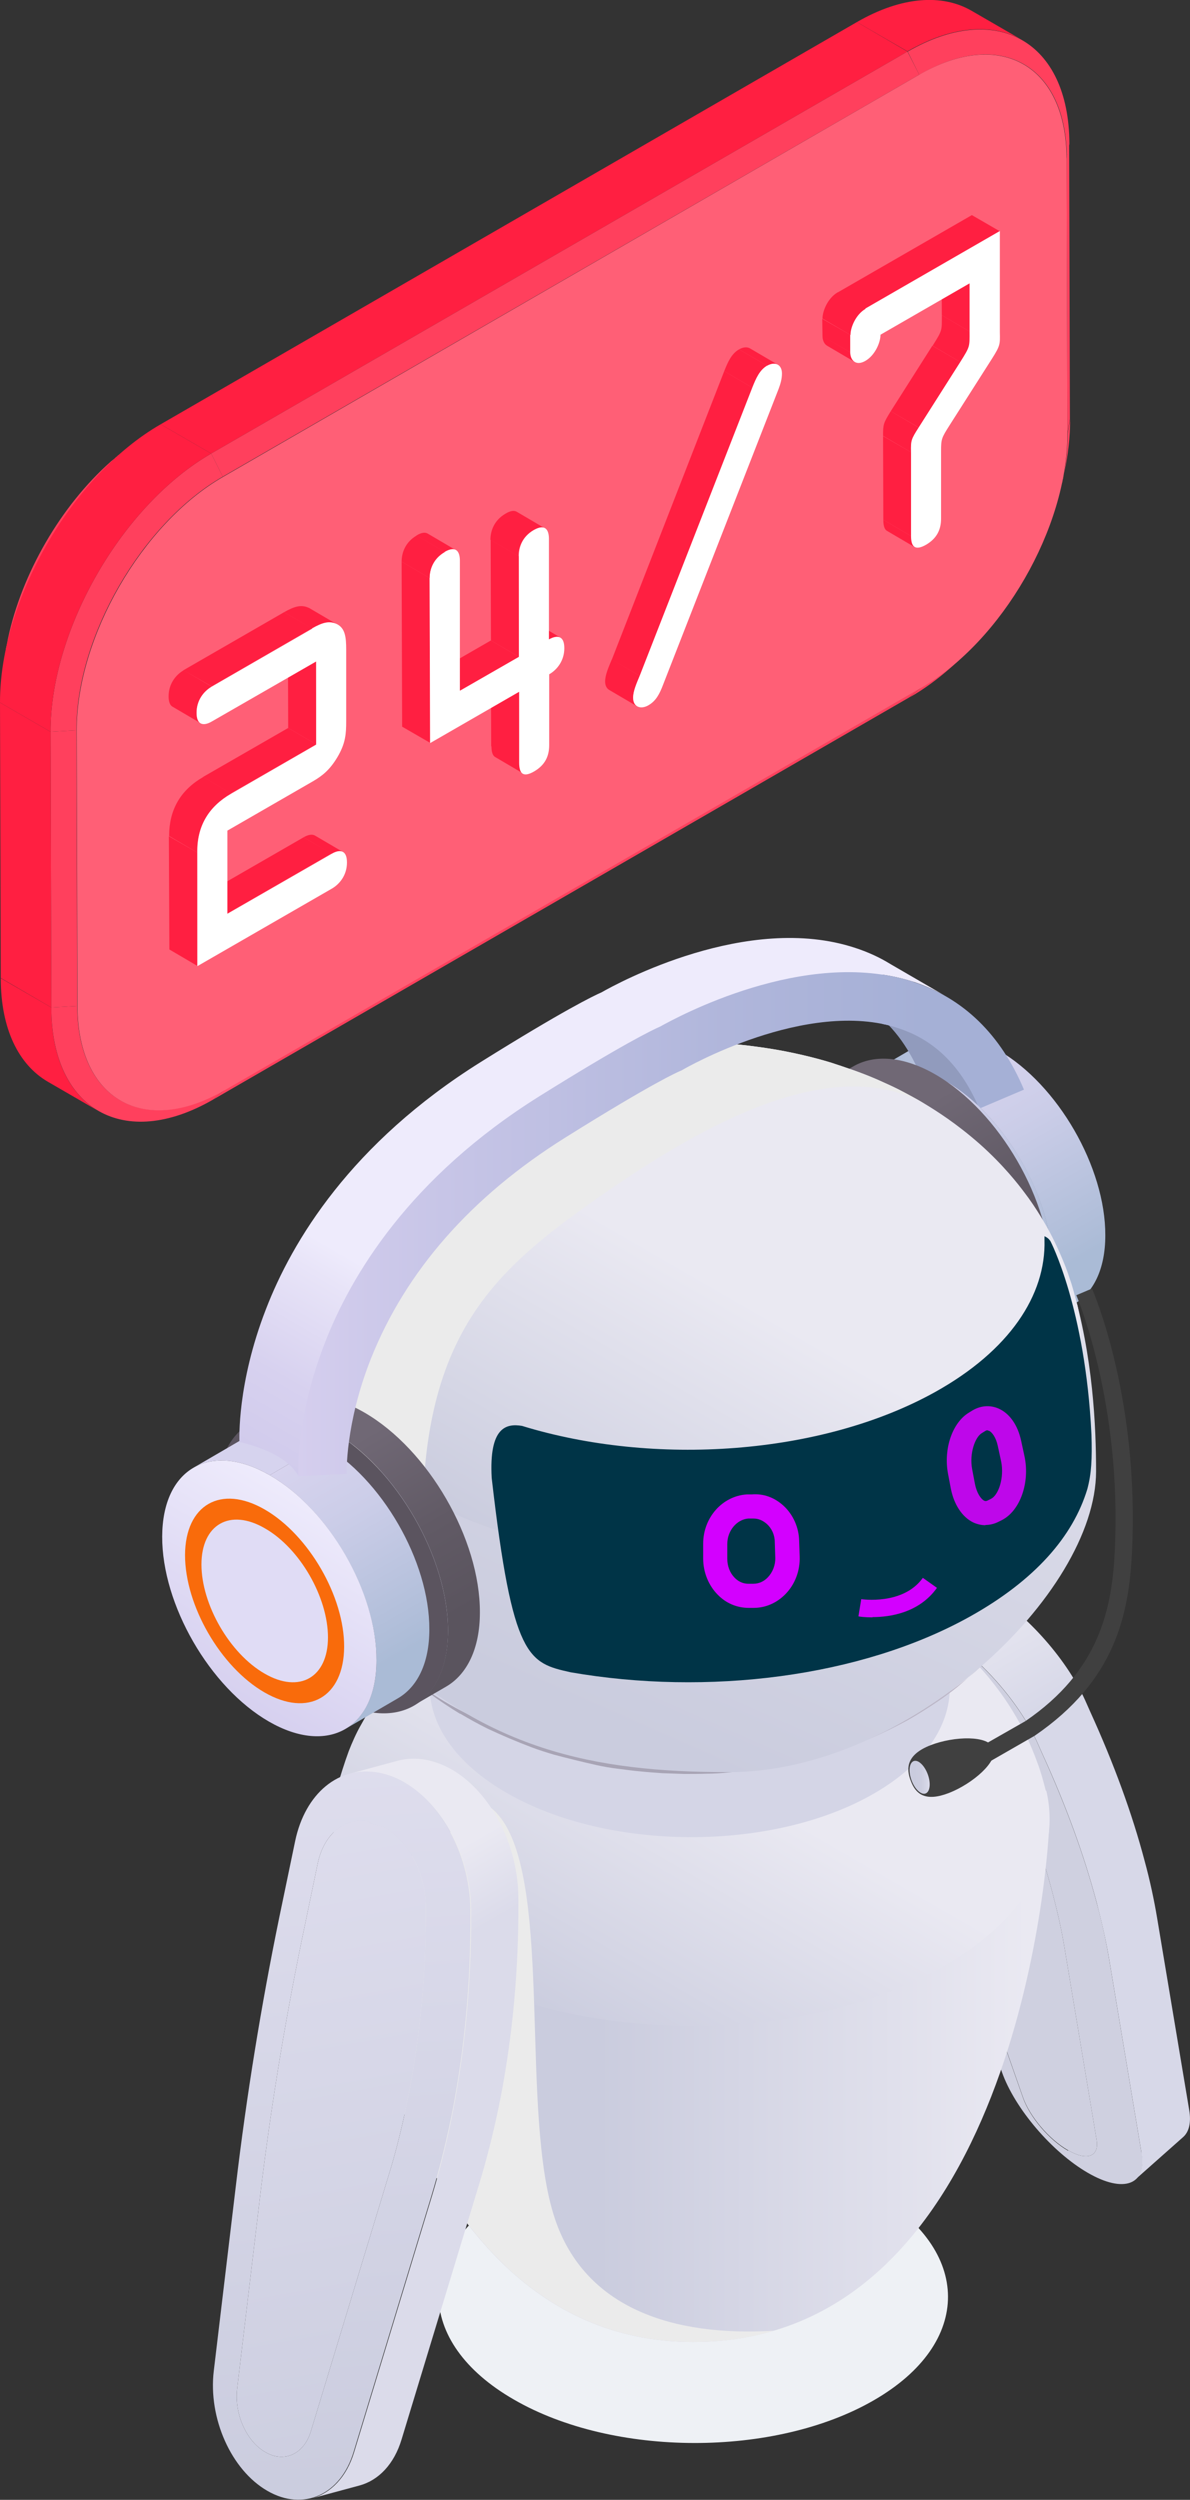 <?xml version="1.0" encoding="UTF-8"?><svg xmlns="http://www.w3.org/2000/svg" xmlns:xlink="http://www.w3.org/1999/xlink" viewBox="0 0 46.37 97.39"><rect x="0" y="0" width="46.37" height="97.39" fill="#333333" stroke="none"/><defs><style>.cls-1{fill:#d6d3ee;}.cls-1,.cls-2,.cls-3,.cls-4,.cls-5,.cls-6,.cls-7,.cls-8,.cls-9,.cls-10,.cls-11,.cls-12,.cls-13,.cls-14,.cls-15,.cls-16,.cls-17,.cls-18,.cls-19,.cls-20,.cls-21,.cls-22,.cls-23,.cls-24,.cls-25,.cls-26,.cls-27,.cls-28,.cls-29,.cls-30,.cls-31,.cls-32,.cls-33,.cls-34,.cls-35,.cls-36,.cls-37,.cls-38,.cls-39{stroke-width:0px;}.cls-2{fill:#f96b0b;}.cls-3{fill:#d300ff;}.cls-4{fill:url(#linear-gradient);}.cls-5{fill:#e0dcf5;}.cls-6{fill:#003447;}.cls-7{fill:url(#linear-gradient-11);}.cls-8{fill:url(#linear-gradient-12);}.cls-9{fill:url(#linear-gradient-13);}.cls-10{fill:url(#linear-gradient-10);}.cls-11{fill:url(#linear-gradient-17);}.cls-12{fill:url(#linear-gradient-16);}.cls-13{fill:url(#linear-gradient-19);}.cls-14{fill:url(#linear-gradient-15);}.cls-15{fill:url(#linear-gradient-21);}.cls-16{fill:url(#linear-gradient-18);}.cls-17{fill:url(#linear-gradient-14);}.cls-18{fill:url(#linear-gradient-20);}.cls-19{fill:#d4d5e6;}.cls-20{fill:#404040;}.cls-21{fill:#cfd0e0;}.cls-22{fill:#eef1f5;}.cls-23{fill:#ff5f76;}.cls-24{fill:#5b545f;}.cls-25{fill:#c0baca;}.cls-26{fill:#ebebeb;mix-blend-mode:multiply;}.cls-27{fill:url(#linear-gradient-4);}.cls-28{fill:url(#linear-gradient-2);}.cls-29{fill:url(#linear-gradient-3);}.cls-30{fill:url(#linear-gradient-8);}.cls-31{fill:url(#linear-gradient-9);}.cls-32{fill:url(#linear-gradient-7);}.cls-33{fill:url(#linear-gradient-5);}.cls-34{fill:url(#linear-gradient-6);}.cls-40{isolation:isolate;}.cls-35{fill:#ff405d;}.cls-36{fill:#fff;}.cls-37{fill:#ff1f41;}.cls-38{fill:#be07ea;}.cls-39{fill:#919bbd;}</style><linearGradient id="linear-gradient" x1="33.87" y1="41.23" x2="38.91" y2="41.23" gradientUnits="userSpaceOnUse"><stop offset=".14" stop-color="#aabbd6"/><stop offset=".2" stop-color="#aebdd8"/><stop offset=".71" stop-color="#cbcde8"/><stop offset="1" stop-color="#d7d3ee"/></linearGradient><linearGradient id="linear-gradient-2" x1="-6626.01" y1="62.28" x2="-6620.98" y2="53.58" gradientTransform="translate(-6583.71 -11.72) rotate(-180) scale(1 -1)" xlink:href="#linear-gradient"/><linearGradient id="linear-gradient-3" x1="11.62" y1="40.58" x2="39.91" y2="40.58" gradientUnits="userSpaceOnUse"><stop offset="0" stop-color="#d5ceee"/><stop offset=".1" stop-color="#cdc9ea"/><stop offset=".59" stop-color="#b0b6db"/><stop offset=".86" stop-color="#a5b0d6"/></linearGradient><linearGradient id="linear-gradient-4" x1="-6623.49" y1="63.73" x2="-6617.6" y2="53.53" gradientTransform="translate(-6583.71 -11.72) rotate(-180) scale(1 -1)" xlink:href="#linear-gradient"/><linearGradient id="linear-gradient-5" x1="33.68" y1="46.95" x2="39.88" y2="46.95" xlink:href="#linear-gradient"/><linearGradient id="linear-gradient-6" x1="-6661.8" y1="43.78" x2="-6655.44" y2="32.75" gradientTransform="translate(-6621.21 8.22) rotate(-180) scale(1 -1)" gradientUnits="userSpaceOnUse"><stop offset=".17" stop-color="#5a545e"/><stop offset=".45" stop-color="#615a65"/><stop offset=".79" stop-color="#706875"/></linearGradient><linearGradient id="linear-gradient-7" x1="47.57" y1="82.99" x2="35.42" y2="61.94" gradientUnits="userSpaceOnUse"><stop offset=".73" stop-color="#d7d8e8"/><stop offset=".93" stop-color="#eae9f2"/></linearGradient><linearGradient id="linear-gradient-8" x1="12.97" y1="81.05" x2="40.89" y2="81.05" gradientUnits="userSpaceOnUse"><stop offset=".37" stop-color="#caccde"/><stop offset=".97" stop-color="#eae9f2"/></linearGradient><linearGradient id="linear-gradient-9" x1="21.9" y1="79.34" x2="32.5" y2="60.98" gradientUnits="userSpaceOnUse"><stop offset="0" stop-color="#caccde"/><stop offset=".56" stop-color="#eae9f2"/></linearGradient><linearGradient id="linear-gradient-10" x1="24.78" y1="66.94" x2="46.36" y2="66.94" gradientUnits="userSpaceOnUse"><stop offset=".24" stop-color="#a8a4b5"/><stop offset="1" stop-color="#dbd3e2"/></linearGradient><linearGradient id="linear-gradient-11" x1="13.81" y1="85.15" x2="36.15" y2="34.66" xlink:href="#linear-gradient-8"/><linearGradient id="linear-gradient-12" x1="21.43" y1="61.22" x2="32.98" y2="41.23" xlink:href="#linear-gradient-9"/><linearGradient id="linear-gradient-13" x1="15.89" y1="100.59" x2="10.14" y2="68.17" gradientUnits="userSpaceOnUse"><stop offset="0" stop-color="#caccde"/><stop offset="1" stop-color="#dfdeee"/></linearGradient><linearGradient id="linear-gradient-14" x1="14.3" y1="98.22" x2="12.24" y2="67.2" xlink:href="#linear-gradient-13"/><linearGradient id="linear-gradient-15" x1="20.88" y1="92.93" x2="8.75" y2="71.92" gradientUnits="userSpaceOnUse"><stop offset=".68" stop-color="#dbdbea"/><stop offset=".81" stop-color="#eae9f2"/></linearGradient><linearGradient id="linear-gradient-16" x1="-6620.08" y1="65.18" x2="-6613.72" y2="54.15" gradientTransform="translate(-6601.75) rotate(-180) scale(1 -1)" xlink:href="#linear-gradient-6"/><linearGradient id="linear-gradient-17" x1="-6617.7" y1="65.92" x2="-6612.68" y2="57.21" gradientTransform="translate(-6601.75) rotate(-180) scale(1 -1)" xlink:href="#linear-gradient"/><linearGradient id="linear-gradient-18" x1="-6610.16" y1="65.87" x2="-6614.32" y2="58.66" gradientTransform="translate(-6601.75) rotate(-180) scale(1 -1)" gradientUnits="userSpaceOnUse"><stop offset="0" stop-color="#d6d0ef"/><stop offset="1" stop-color="#eeebfc"/></linearGradient><linearGradient id="linear-gradient-19" x1="15.05" y1="59.49" x2="30.03" y2="33.54" gradientUnits="userSpaceOnUse"><stop offset="0" stop-color="#d1cbec"/><stop offset=".1" stop-color="#d7d1ef"/><stop offset=".24" stop-color="#e8e4f8"/><stop offset=".28" stop-color="#eeebfc"/></linearGradient><linearGradient id="linear-gradient-20" x1="11.62" y1="47.7" x2="39.91" y2="47.7" xlink:href="#linear-gradient-3"/><linearGradient id="linear-gradient-21" x1="35.44" y1="69.24" x2="36.23" y2="69.24" gradientUnits="userSpaceOnUse"><stop offset=".26" stop-color="#caccde"/><stop offset=".6" stop-color="#cdcee0"/><stop offset=".87" stop-color="#d6d7e7"/><stop offset="1" stop-color="#dfdeee"/></linearGradient></defs><g class="cls-40"><g id="Layer_2"><g id="Layer_1-2"><g class="cls-40"><path class="cls-35" d="M37.38,25.71c-.1.09-.2.18-.3.27-.52.46-1.07.87-1.64,1.19l.45-.38c.52-.3,1.02-.67,1.49-1.09Z"/><path class="cls-35" d="M41.47,18.42c-.02.07-.03.15-.05.22,0,.02,0,.04-.01.06,0,.03-.01.05-.02.08,0,.01,0,.03,0,.04.14-.64.21-1.28.21-1.9l.1-.58c0,.68-.08,1.38-.23,2.08Z"/><polygon class="cls-35" points="41.56 6.18 41.66 5.6 41.69 16.33 41.59 16.92 41.56 6.18"/><path class="cls-35" d="M35.82,2.91l-.45-.9c3.47-2,6.29-.4,6.3,3.59l-.1.58c0-3.63-2.58-5.1-5.74-3.27Z"/><path class="cls-37" d="M37.86.42l1.97,1.14c-1.14-.66-2.72-.57-4.47.44l-1.97-1.14c1.75-1.01,3.33-1.1,4.47-.44Z"/><polygon class="cls-35" points="35.88 26.8 35.43 27.17 8.3 42.84 8.75 42.46 35.88 26.8"/><path class="cls-37" d="M3.83,43.28l-1.97-1.14c-1.13-.66-1.83-2.05-1.83-4.03l1.97,1.14c0,1.98.7,3.37,1.83,4.03Z"/><path class="cls-35" d="M8.75,42.46l-.45.38c-3.47,2-6.29.39-6.3-3.59l1.01-.06c.01,3.63,2.58,5.1,5.74,3.27Z"/><polygon class="cls-35" points="3.01 39.19 2 39.25 1.97 28.51 2.98 28.45 3.01 39.19"/><polygon class="cls-37" points="2 39.25 .03 38.1 0 27.37 1.97 28.51 2 39.25"/><polygon class="cls-37" points="8.23 17.67 6.26 16.53 33.39 .86 35.36 2.01 8.23 17.67"/><polygon class="cls-35" points="8.68 18.57 8.23 17.67 35.36 2.01 35.82 2.91 8.68 18.57"/><path class="cls-35" d="M.23,25.28c.03-.13.06-.27.08-.4.54-2.54,2.06-5.17,4-6.89h0s.02-.02.03-.03c0,0,.01,0,.02-.01,0,0,.02-.02.03-.03,0,0,.01,0,.02-.01,0,0,.02-.02.03-.03,0,0,.01,0,.02-.01,0,0,.02-.02.03-.03,0,0,.02-.02.03-.03,0,0,.01,0,.02-.01,0,0,.02-.02.03-.03,0,0,.02-.02.03-.03,0,0,.01,0,.02-.01,0,0,.01,0,.02-.01-2.13,1.89-3.81,4.78-4.39,7.56Z"/><path class="cls-23" d="M35.82,2.91c3.16-1.82,5.73-.36,5.74,3.27l.03,10.74c.01,3.63-2.54,8.06-5.7,9.88l-27.13,15.67c-3.16,1.83-5.73.36-5.74-3.27l-.03-10.74c-.01-3.63,2.54-8.06,5.7-9.88L35.82,2.91Z"/><path class="cls-35" d="M2.98,28.45l-1.01.06c-.01-3.98,2.79-8.84,6.26-10.84l.45.9c-3.16,1.82-5.72,6.25-5.7,9.88Z"/><path class="cls-37" d="M1.97,28.51L0,27.37c-.01-3.98,2.79-8.84,6.26-10.84l1.97,1.14c-3.47,2-6.27,6.86-6.26,10.84Z"/></g><g class="cls-40"><path class="cls-37" d="M12.27,32.55l1.09.64c-.11-.06-.27-.03-.44.07l-1.09-.64c.17-.1.33-.13.44-.07Z"/><polygon class="cls-37" points="8.86 35.59 7.77 34.96 11.83 32.62 12.92 33.25 8.86 35.59"/><polygon class="cls-37" points="12.32 29 11.23 28.36 11.22 25.12 12.31 25.76 12.32 29"/><polygon class="cls-37" points="7.69 37.63 6.6 36.99 6.58 32.58 7.68 33.21 7.69 37.63"/><polygon class="cls-37" points="9 30.91 7.91 30.27 11.23 28.36 12.32 29 9 30.91"/><path class="cls-37" d="M12.07,23.7l1.09.64s-.03-.02-.04-.02c-.3-.14-.57-.05-.96.17l-1.09-.64c.39-.22.66-.31.96-.17.01,0,.03.01.04.02Z"/><path class="cls-37" d="M7.68,33.21l-1.09-.64c0-1.02.44-1.79,1.33-2.3l1.09.64c-.88.51-1.33,1.28-1.33,2.3Z"/><polygon class="cls-37" points="8.25 26.74 7.15 26.11 11.07 23.85 12.16 24.48 8.25 26.74"/><path class="cls-37" d="M7.81,28.17l-1.09-.64c-.09-.05-.15-.18-.15-.4,0-.49.28-.84.59-1.02l1.09.64c-.31.18-.59.53-.59,1.02,0,.22.06.35.15.4Z"/><path class="cls-36" d="M12.16,24.48c.39-.22.66-.31.96-.17.33.16.37.51.37,1v2.78c0,.49-.02.87-.35,1.42-.29.48-.57.71-.95.93l-3.33,1.92v3.24s4.07-2.34,4.07-2.34c.31-.18.59-.15.59.34,0,.49-.28.84-.59,1.02l-5.24,3.02v-4.42c-.02-1.02.43-1.79,1.32-2.3l3.31-1.91v-3.24s-4.07,2.34-4.07,2.34c-.31.18-.59.15-.59-.34,0-.49.28-.84.59-1.02l3.92-2.26Z"/></g><g class="cls-40"><path class="cls-37" d="M20.38,30.13l-1.09-.64c-.1-.06-.14-.21-.14-.43l1.09.64c0,.22.04.37.14.43Z"/><polygon class="cls-37" points="20.24 29.71 19.14 29.07 19.13 26.31 20.23 26.94 20.24 29.71"/><path class="cls-37" d="M20.75,24.2l1.09.64c-.11-.06-.27-.03-.44.07l-1.09-.64c.17-.1.33-.13.44-.07Z"/><polygon class="cls-37" points="17.94 26.91 16.84 26.27 19.13 24.95 20.22 25.59 17.94 26.91"/><polygon class="cls-37" points="20.22 25.59 19.13 24.95 19.12 21.03 20.21 21.67 20.22 25.59"/><path class="cls-37" d="M20.14,19.94l1.09.64c-.09-.05-.23-.04-.44.07-.45.26-.59.68-.59,1.02l-1.09-.64c0-.34.14-.76.59-1.02.2-.12.34-.13.44-.07Z"/><polygon class="cls-37" points="16.76 28.94 15.67 28.31 15.65 21.88 16.74 22.52 16.76 28.94"/><path class="cls-37" d="M16.67,20.79l1.09.64c-.09-.05-.23-.04-.44.07l-1.09-.64c.2-.12.34-.13.44-.07Z"/><path class="cls-36" d="M17.33,21.5c.45-.26.59,0,.59.34v5.07s2.3-1.32,2.3-1.32v-3.92c-.01-.34.13-.76.58-1.02.45-.26.59,0,.59.34v3.92c.32-.18.6-.15.6.34,0,.49-.28.84-.59,1.02v2.76c0,.43-.16.77-.58,1.02-.43.25-.59.1-.59-.34v-2.76s-3.47,2-3.47,2l-.02-6.42c0-.34.14-.76.59-1.02Z"/><path class="cls-37" d="M16.74,22.52l-1.09-.64c0-.34.14-.76.59-1.02l1.09.64c-.45.26-.59.68-.59,1.02Z"/></g><g class="cls-40"><path class="cls-37" d="M24.83,27.52l-1.09-.64c-.1-.06-.16-.17-.16-.33,0-.26.14-.57.26-.86l1.09.64c-.12.29-.26.6-.26.86,0,.16.06.27.16.33Z"/><path class="cls-37" d="M29.22,13.57l1.09.64c-.11-.06-.26-.05-.42.04l-1.09-.64c.16-.09.31-.1.42-.04Z"/><polygon class="cls-37" points="24.93 26.33 23.84 25.7 28.22 14.46 29.31 15.1 24.93 26.33"/><path class="cls-37" d="M29.31,15.1l-1.09-.64c.14-.35.28-.68.58-.85l1.09.64c-.29.17-.44.5-.58.85Z"/><path class="cls-36" d="M29.89,14.25c.31-.18.58-.05.58.3,0,.22-.06.41-.13.6l-4.5,11.52c-.14.37-.28.64-.58.81s-.59.06-.59-.3c0-.26.14-.57.26-.86l4.39-11.23c.14-.35.28-.68.58-.85Z"/></g><g class="cls-40"><path class="cls-37" d="M35.65,21.32l-1.09-.64c-.1-.06-.14-.21-.14-.43l1.09.64c0,.22.04.37.14.43Z"/><polygon class="cls-37" points="35.51 20.89 34.42 20.25 34.41 16.99 35.5 17.62 35.51 20.89"/><polygon class="cls-37" points="35.81 16.66 34.71 16.02 36.33 13.47 37.43 14.11 35.81 16.66"/><path class="cls-37" d="M35.5,17.62l-1.09-.64c0-.45.01-.49.3-.96l1.09.64c-.29.47-.31.52-.3.96Z"/><path class="cls-37" d="M37.43,14.11l-1.09-.64c.39-.62.36-.59.36-1.19l1.09.64c0,.6.03.57-.36,1.19Z"/><polygon class="cls-37" points="37.79 12.92 36.7 12.28 36.69 10.41 37.79 11.05 37.79 12.92"/><path class="cls-37" d="M33.32,14.11l-1.09-.64c-.12-.07-.18-.22-.18-.38l1.09.64c0,.16.06.31.18.38Z"/><polygon class="cls-37" points="33.14 13.73 32.05 13.1 32.04 12.42 33.14 13.05 33.14 13.73"/><polygon class="cls-37" points="33.72 12.04 32.63 11.4 37.87 8.38 38.96 9.01 33.72 12.04"/><path class="cls-36" d="M38.96,9.01v3.93c.01.47.02.52-.31,1.04l-1.65,2.59c-.31.49-.33.53-.33,1v2.63c0,.43-.16.77-.58,1.02-.42.24-.59.1-.59-.34v-3.27c-.01-.45,0-.49.3-.96l1.62-2.55c.39-.62.36-.59.36-1.19v-1.87s-3.47,2-3.47,2c0,.3-.21.8-.59,1.02s-.59-.04-.59-.34v-.68c0-.3.21-.8.59-1.02l5.24-3.02Z"/><path class="cls-37" d="M33.14,13.05l-1.09-.64c0-.3.21-.8.59-1.02l1.09.64c-.38.22-.59.72-.59,1.02Z"/></g><path class="cls-22" d="M34.05,93.51c-3.86,2.23-10.15,2.22-14.03-.03-3.89-2.24-3.91-5.87-.04-8.1,3.86-2.23,10.15-2.22,14.03.03,3.89,2.24,3.91,5.87.04,8.1Z"/><g class="cls-40"><path class="cls-4" d="M36.85,42.12l2.06-1.2c-1.16-.67-2.21-.73-2.97-.29l-2.06,1.2c.76-.44,1.81-.38,2.97.29h0Z"/></g><path class="cls-28" d="M36.85,42.12l2.06-1.2c2.31,1.33,4.17,4.56,4.16,7.21,0,1.32-.47,2.24-1.22,2.68l-2.06,1.2c.75-.44,1.22-1.36,1.22-2.68,0-2.65-1.86-5.88-4.16-7.21Z"/><path class="cls-39" d="M37.11,40.11l.32.17-.32-.75c-.64-.08-1.28-.15-1.92-.19-.43-.02-.87-.03-1.3-.03.83.57,1.48,1.41,1.97,2.56l2.3,1.33-.55-2.06c-.15-.36-.32-.7-.5-1.02Z"/><path class="cls-29" d="M35.62,38.26c-.41-.13-.82-.23-1.24-.29v1.92c.22.04.43.1.64.17,1.42.47,2.45,1.5,3.14,3.13l1.74-.74c-.9-2.14-2.35-3.55-4.29-4.19Z"/><path class="cls-27" d="M36.85,42.12c2.31,1.33,4.17,4.56,4.16,7.21,0,2.65-1.88,3.72-4.19,2.39-2.31-1.33-4.17-4.56-4.16-7.21,0-2.65,1.88-3.72,4.19-2.39Z"/><path class="cls-33" d="M36.79,43.39c-1.71-.99-3.1-.19-3.11,1.77s1.38,4.36,3.09,5.35c1.71.99,3.1.19,3.11-1.77,0-1.97-1.38-4.36-3.09-5.35Z"/><path class="cls-24" d="M35.22,42.58c-2.49-1.44-4.52-.28-4.53,2.58s2.01,6.35,4.5,7.79c2.49,1.44,4.52.28,4.53-2.58s-2.01-6.35-4.5-7.79Z"/><path class="cls-34" d="M33.24,41.55c.82-.48,1.96-.41,3.21.31,2.49,1.44,4.51,4.93,4.5,7.79,0,1.42-.51,2.42-1.32,2.89l-1.24.72c.81-.47,1.31-1.47,1.32-2.89,0-2.86-2.01-6.35-4.5-7.79-1.25-.72-2.39-.79-3.21-.31l1.24-.72Z"/><path class="cls-21" d="M36.41,65.18c.92.53,1.93,1.62,2.4,2.66l.21.45c.87,1.92,1.55,3.76,2,5.48.19.73.35,1.43.46,2.11l1.25,7.48c.11.66-.37.84-1.11.41-.74-.42-1.5-1.32-1.76-2.07l-1.96-5.58c-.95-2.7-1.76-5.34-2.44-7.9l-.6-2.27c-.23-.88.17-1.31.98-1.05.11.12.37.15.57.26Z"/><path class="cls-21" d="M44.48,83.87l-1.25-7.48c-.12-.72-.28-1.47-.49-2.24-.48-1.82-1.19-3.77-2.12-5.81l-.2-.45c-.77-1.7-2.41-3.47-3.91-4.34-.32-.18-.63-.33-.92-.42-1.32-.42-1.97.28-1.59,1.71l.6,2.27c.69,2.6,1.52,5.28,2.48,8.03l1.96,5.58c.5,1.42,1.95,3.12,3.35,3.93,1.4.81,2.31.47,2.1-.79ZM41.62,83.79c-.74-.42-1.5-1.32-1.76-2.07l-1.96-5.58c-.95-2.7-1.76-5.34-2.44-7.9l-.6-2.27c-.23-.88.17-1.31.98-1.05.11.12.37.15.57.26.92.53,1.93,1.62,2.4,2.66l.21.45c.87,1.92,1.55,3.76,2,5.48.19.73.35,1.43.46,2.11l1.25,7.48c.11.66-.37.84-1.11.41Z"/><path class="cls-32" d="M46.34,82.21l-1.25-7.48c-.12-.72-.28-1.47-.49-2.24-.48-1.82-1.19-3.77-2.12-5.81l-.2-.45c-.77-1.7-2.41-3.47-3.91-4.34-.32-.18-.63-.33-.92-.42-.62-.2-1.09-.15-1.38.11l-1.86,1.65c.29-.26.76-.3,1.38-.11.3.09.61.24.92.42,1.5.87,3.14,2.64,3.91,4.34l.2.45c.93,2.03,1.64,3.99,2.12,5.81.2.77.37,1.52.49,2.24l1.25,7.48c.08.49,0,.84-.23,1.04l1.86-1.65c.22-.2.31-.55.23-1.04Z"/><path class="cls-30" d="M40.89,70.86c0,1.66-1.41,20.38-13.88,20.38s-14.04-19.7-14.04-20.38c.57,0,27.92,0,27.92,0Z"/><path class="cls-25" d="M30.84,67.55c-2.21,1.24-5.75,1.21-7.9-.08-2.15-1.28-2.1-3.33.11-4.57,2.21-1.24,5.75-1.21,7.9.08,2.15,1.28,2.1,3.33-.11,4.57Z"/><path class="cls-31" d="M40.75,69.76c-.08-.32-.2-.76-.32-1.07-.12-.34-.3-.77-.46-1.1-.27-.57-.71-1.29-1.1-1.8-.22-.29-.74-.97-1.59-1.73-.85-.76-1.56-1.19-1.98-1.45-.27-.17-.65-.37-.93-.51-.22-.11-.53-.25-.76-.35-.63-.28-1.15-.44-1.66-.6-.07-.02-.7-.22-1.63-.4-.62-.12-1.26-.2-1.62-.24-.24-.02-.56-.05-.81-.06-.24,0-.57-.02-.81-.03-.24,0-.57,0-.81,0-.51,0-1.13.07-1.63.13,0,0-.8.09-1.64.29-.27.06-.62.15-.89.23-.24.07-.55.17-.79.25-.29.09-.68.25-.96.36-.23.1-.54.24-.76.34-.31.14-.7.35-.99.53-.42.26-.97.62-1.36.92-.39.3-.88.72-1.22,1.07-.29.29-.66.69-.9,1.02-.14.19-.33.43-.46.63-.2.3-.44.71-.61,1.02-.17.29-.35.7-.47,1.01-.16.43-.34,1.01-.47,1.46-.58,2.39.68,4.91,3.81,6.78,5.37,3.21,14.21,3.3,19.74.2,3.31-1.86,4.68-4.44,4.1-6.9ZM30.84,67.55c-2.21,1.24-5.75,1.21-7.9-.08-2.15-1.28-2.1-3.33.11-4.57,2.21-1.24,5.75-1.21,7.9.08,2.15,1.28,2.1,3.33-.11,4.57Z"/><path class="cls-26" d="M30.16,90.8c-.96.29-2.01.44-3.15.44-9.44,0-12.63-11.3-13.63-17.08,1.85-1.4,3.95-2.67,5.04-3.3.46-.26.73-.42.73-.42.14.12.27.26.39.42,1.99,2.72.72,11.49,2.08,15.57,1.17,3.51,4.63,4.61,8.54,4.37Z"/><path class="cls-19" d="M34.06,69.87c-3.94,2.28-10.36,2.27-14.33-.03-3.97-2.29-3.99-5.99-.04-8.27,3.94-2.28,10.36-2.27,14.33.03,3.97,2.29,3.99,5.99.04,8.27Z"/><path class="cls-10" d="M17.93,66.76c.32.19.75.43,1.08.59q.83.39,1.7.72c.26.1.61.21.88.29.49.13,1.14.29,1.63.4.26.06.61.12.88.15.25.03.59.08.85.1.26.03.6.05.85.07.26.01.6.02.86.03.26,0,.6,0,.86-.01.27,0,.62-.02.88-.05.51-.05,1.19-.14,1.7-.21.28-.04.64-.12.91-.18.25-.06.58-.14.82-.21.29-.08.68-.21.97-.3.34-.11.79-.29,1.13-.43.45-.19,1.03-.48,1.45-.71.36-.2.83-.5,1.17-.73.24-.16.55-.39.77-.57.32-.27.73-.64,1.04-.92-.61.6-1.36,1.16-2.27,1.67-5.3,2.95-13.71,2.87-18.8-.19-.73-.44-1.35-.91-1.86-1.42.25.24.59.54.85.76.12.11.3.23.42.33.35.27.85.6,1.23.83Z"/><path class="cls-7" d="M28.4,69.04c7.01,0,14.31-6.97,14.31-11.72,0-1.71-.11-4.46-.95-7.28-1.5-5.03-29.43-2.54-29.98,1.04-.14.87-.16,1.49-.2,1.7-.18,1.06-1.32,7.07,3,11.22,4.32,4.16,8.5,5.04,13.82,5.04Z"/><path class="cls-8" d="M41.96,50.79c-.09-.35-.22-.82-.34-1.17-.13-.37-.33-.84-.5-1.19-.29-.62-.77-1.41-1.2-1.97-.24-.32-.81-1.06-1.73-1.88-.93-.82-1.7-1.3-2.16-1.58-.3-.18-.71-.4-1.02-.56-.24-.12-.57-.27-.82-.38-.69-.3-1.26-.48-1.8-.66-.07-.02-.76-.24-1.78-.44-.67-.13-1.37-.22-1.77-.26-.26-.02-.61-.06-.88-.07-.26,0-.62-.03-.88-.03-.26,0-.62,0-.88.01-.55,0-1.23.08-1.77.14,0,0-.87.1-1.79.31-.29.07-.68.16-.97.25-.26.07-.6.19-.86.27-.32.1-.74.27-1.05.4-.25.1-.58.26-.83.38-.33.15-.77.39-1.08.58-.46.28-1.06.67-1.49,1-.42.32-.96.79-1.33,1.17-.31.32-.72.75-.98,1.11-.15.21-.36.47-.5.69-.21.33-.48.77-.67,1.11-.18.32-.38.76-.51,1.1-.18.47-.38,1.11-.51,1.59-.64,2.6.74,5.35,4.15,7.39,5.85,3.5,15.48,3.6,21.5.22,3.61-2.02,5.1-4.84,4.46-7.52Z"/><path class="cls-26" d="M34.19,42.06c-.69-.3-1.26-.48-1.8-.66-.07-.02-.76-.24-1.78-.44-.67-.13-1.37-.22-1.77-.26-.17-.02-.39-.04-.59-.05-.98.33-2.07.76-3.32,1.31-5.88,2.57-11.49,7.8-11.77,11.3-.11,1.35.24,2.41.71,3.22.59.57,1.29,1.1,2.12,1.6l.54-.56c.45-6.1,3.18-8.37,7.05-11.05,3.87-2.68,8.83-5.45,12.45-3.47-.3-.18-.71-.4-1.02-.56-.24-.12-.57-.27-.82-.38Z"/><path class="cls-6" d="M42.53,55.87c.03.98,0,1.54-.16,2.14-.56,1.85-2.04,3.55-4.56,4.96-4.28,2.39-10.27,3.1-15.57,2.18-1.65-.37-2.27-.51-3.08-7.57-.11-1.99.57-2.13,1.18-2.03,5.14,1.58,11.66,1.15,16.1-1.32,2.89-1.61,4.32-3.77,4.26-5.92,0-.04,0-.1,0-.15.1.05.16.09.23.19,0,0,1.36,2.59,1.6,7.53Z"/><path class="cls-9" d="M14.99,71.19c.92.53,1.61,1.81,1.6,3.13v.57c-.02,2.44-.27,4.82-.74,7.08-.2.96-.43,1.89-.71,2.79l-3.03,9.97c-.27.88-1.04,1.23-1.77.8-.74-.42-1.21-1.49-1.1-2.46l.86-7.21c.41-3.49.97-6.92,1.66-10.28l.62-2.98c.24-1.15,1.05-1.82,2-1.64.07.15.42.12.61.23Z"/><path class="cls-17" d="M15.75,69.44c-.32-.18-.65-.31-1-.38-1.54-.29-2.86.8-3.25,2.67l-.62,2.98c-.7,3.41-1.27,6.9-1.69,10.45l-.86,7.21c-.22,1.84.68,3.86,2.09,4.67,1.4.81,2.86.15,3.36-1.52l3.03-9.97c.29-.96.54-1.95.75-2.96.49-2.39.75-4.91.77-7.49v-.57c.02-2.16-1.09-4.23-2.59-5.1ZM15.85,81.97c-.2.96-.43,1.89-.71,2.79l-3.03,9.97c-.27.88-1.04,1.23-1.77.8-.74-.42-1.21-1.49-1.1-2.46l.86-7.21c.41-3.49.97-6.92,1.66-10.28l.62-2.98c.24-1.15,1.05-1.82,2-1.64.07.15.42.12.61.23.92.53,1.61,1.81,1.6,3.13v.57c-.02,2.44-.27,4.82-.74,7.08Z"/><path class="cls-14" d="M17.61,68.94c-.32-.18-.65-.31-1-.38-.39-.07-.77-.06-1.13.04l-1.85.5c.35-.1.73-.11,1.13-.04.34.07.68.19,1,.38,1.5.87,2.62,2.94,2.6,5.1v.57c-.03,2.59-.29,5.1-.78,7.49-.21,1.01-.46,2-.75,2.96l-3.03,9.97c-.29.97-.91,1.6-1.64,1.8l1.85-.5c.74-.2,1.35-.83,1.64-1.8l3.03-9.97c.29-.96.54-1.95.75-2.96.49-2.39.75-4.91.77-7.49v-.57c.02-2.16-1.09-4.23-2.59-5.1Z"/><path class="cls-24" d="M12.96,55.76c-2.49-1.44-4.52-.28-4.53,2.58s2.01,6.35,4.5,7.79c2.49,1.44,4.52.28,4.53-2.58,0-2.86-2.01-6.35-4.5-7.79Z"/><path class="cls-12" d="M10.99,54.72c.82-.48,1.96-.41,3.21.31,2.49,1.44,4.51,4.93,4.5,7.79,0,1.42-.51,2.42-1.32,2.89l-1.24.72c.81-.47,1.31-1.47,1.32-2.89,0-2.86-2.01-6.35-4.5-7.79-1.25-.72-2.39-.79-3.21-.31l1.24-.72Z"/><g class="cls-40"><path class="cls-1" d="M10.51,57.47l2.06-1.2c-1.16-.67-2.21-.73-2.97-.29l-2.06,1.2c.76-.44,1.81-.38,2.97.29h0Z"/></g><path class="cls-11" d="M10.51,57.47l2.06-1.2c2.31,1.33,4.17,4.56,4.16,7.21,0,1.32-.47,2.24-1.22,2.68l-2.06,1.2c.75-.44,1.22-1.36,1.22-2.68,0-2.65-1.86-5.88-4.16-7.21Z"/><path class="cls-16" d="M10.51,57.47c2.31,1.33,4.17,4.56,4.16,7.21,0,2.65-1.88,3.72-4.19,2.39-2.31-1.33-4.17-4.56-4.16-7.21s1.88-3.72,4.19-2.39Z"/><path class="cls-2" d="M10.32,58.81c-1.71-.99-3.1-.19-3.11,1.77,0,1.97,1.38,4.36,3.09,5.35,1.71.99,3.1.19,3.11-1.77s-1.38-4.36-3.09-5.35Z"/><path class="cls-5" d="M10.32,59.54c-1.36-.79-2.47-.15-2.47,1.41,0,1.56,1.1,3.47,2.46,4.25,1.36.79,2.47.15,2.47-1.41,0-1.56-1.09-3.47-2.46-4.25Z"/><path class="cls-20" d="M38.22,68.8l-.33-.57,2.07-1.18c2.87-1.96,3.37-4.35,3.48-6.63.28-5.79-1.48-9.92-1.5-9.96l.61-.26c.08.17,1.85,4.32,1.56,10.26-.12,2.46-.66,5.02-3.79,7.16l-2.09,1.2Z"/><path class="cls-20" d="M36.26,67.99c.93-.36,2.26-.39,2.45.12.2.51-.81,1.38-1.73,1.74-.93.36-1.3.04-1.49-.47-.2-.51-.15-1.03.77-1.39Z"/><path class="cls-13" d="M34.39,37.97c.42.06.83.16,1.24.29.42.14.82.32,1.19.53h0s-2.12-1.23-2.12-1.23c-.42-.26-.88-.47-1.37-.63-4.2-1.39-9.26,1.37-9.89,1.73-.32.14-1.48.7-4.7,2.71-5.07,3.17-7.36,6.99-8.38,9.64-1.13,2.91-1.03,5.08-1.03,5.17,0,0,1.78.34,2.3,1.33,0,0,.56-8.05,9.37-13.56,3.42-2.14,4.29-1.85,4.37-1.88l.07-.03.07-.04s3.64-4.46,7.22-3.27c.34.11.67.26.97.44.23,0,.46,0,.69,0v-1.21Z"/><path class="cls-18" d="M35.55,38.24c-4.19-1.34-9.19,1.4-9.82,1.75-.32.14-1.48.7-4.7,2.71-5.07,3.17-7.36,6.99-8.38,9.64-1.13,2.91-1.03,5.08-1.03,5.17l1.89-.09s-.07-1.93.94-4.48c1.36-3.42,3.91-6.33,7.59-8.63,3.42-2.14,4.38-2.55,4.45-2.58l.07-.03.07-.04s4.81-2.79,8.4-1.6c.14.05.28.1.42.16.03-.66.06-1.32.1-1.98Z"/><path class="cls-3" d="M34,63.01c-.31,0-.52-.03-.55-.04l.11-.67s1.63.25,2.4-.83l.55.39c-.7.98-1.84,1.14-2.52,1.14Z"/><path class="cls-3" d="M29.37,62.64h-.2c-.45,0-.88-.18-1.2-.51-.36-.36-.57-.88-.57-1.41v-.58c0-1.02.75-1.86,1.7-1.92h.19c.46-.04.89.12,1.24.44.37.34.6.84.61,1.37l.02.61c.02.55-.18,1.08-.55,1.46-.34.35-.78.54-1.24.54ZM29.38,59.16s-.03,0-.04,0h-.19c-.44.04-.81.47-.81.99v.58c0,.28.1.55.29.74.11.11.28.23.53.23h.2c.21,0,.41-.09.56-.25.19-.2.3-.48.29-.77l-.02-.61c0-.27-.12-.53-.31-.7-.15-.13-.32-.21-.51-.21Z"/><path class="cls-38" d="M38.4,59.42c-.16,0-.33-.04-.48-.11-.43-.21-.75-.7-.87-1.32l-.11-.58c-.18-.97.17-1.99.82-2.38l.13-.08c.32-.19.68-.22,1.01-.08.44.19.76.65.89,1.26l.13.6c.22,1.03-.17,2.13-.88,2.49l-.14.07c-.16.08-.33.12-.5.12ZM38.48,55.72s-.05,0-.09.03l-.13.08c-.27.16-.49.8-.38,1.4l.11.58c.07.36.23.58.35.65.04.02.08.03.14,0l.14-.07c.29-.15.52-.82.39-1.46l-.13-.6c-.07-.33-.22-.53-.34-.59-.02,0-.03-.01-.05-.01Z"/><path class="cls-15" d="M36.15,69.12c.13.35.09.68-.08.75s-.42-.16-.55-.51-.09-.68.08-.75c.17-.07.42.16.55.51Z"/></g></g></g></svg>